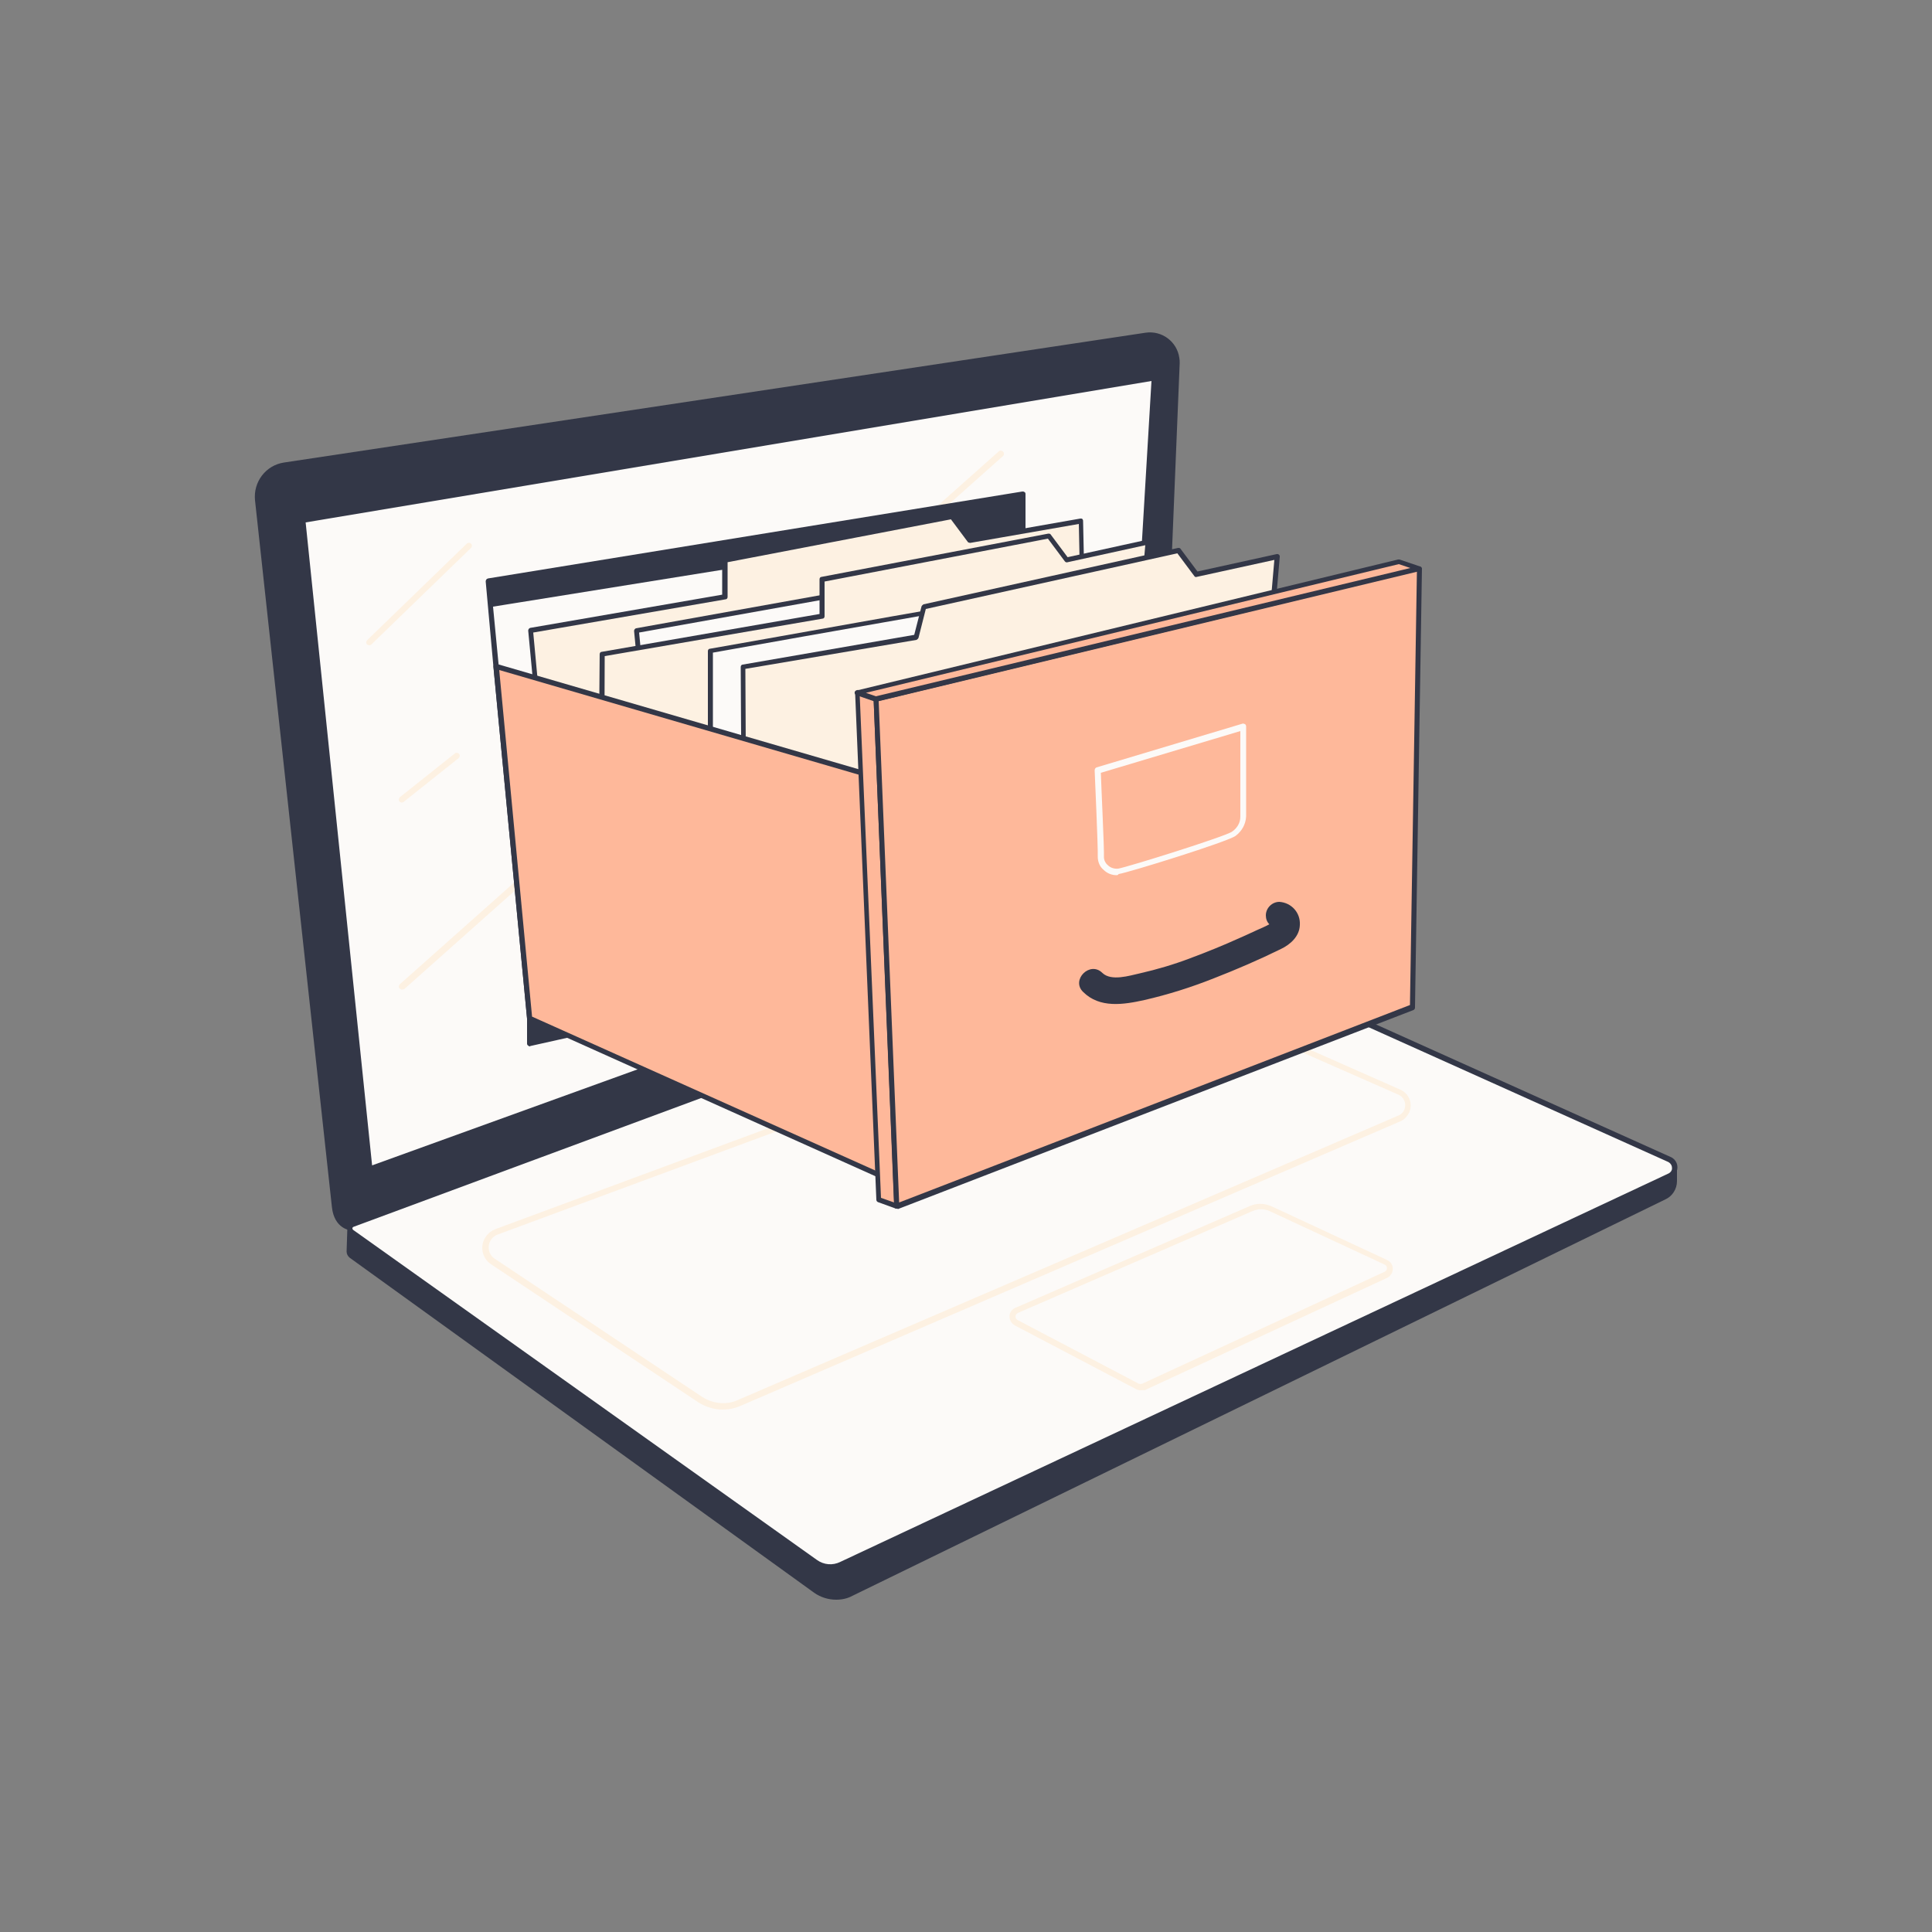 <svg xmlns="http://www.w3.org/2000/svg" width="130" height="130" viewBox="0 0 130 130" fill="none"><rect x="0" y="0" width="130" height="130" fill="#808080" stroke="none"/><g clip-path="url(#clip0_7408_10372)"><path d="M23.583 82.602C23.583 82.602 22.647 82.524 22.517 81.198C22.387 80.028 18.331 42.822 17.343 33.644C17.213 32.5 18.019 31.486 19.137 31.304L77.117 22.568C78.105 22.412 79.041 23.114 79.171 24.102C79.197 24.206 79.197 24.336 79.197 24.44L77.637 62.426L23.583 82.602Z" fill="#333747"></path><path d="M23.582 82.784C23.556 82.784 22.491 82.68 22.334 81.224C22.204 80.028 17.992 41.392 17.16 33.67C17.03 32.422 17.889 31.304 19.11 31.122L77.091 22.386C78.183 22.23 79.197 22.984 79.353 24.076C79.379 24.206 79.379 24.31 79.379 24.44L77.819 62.426C77.819 62.504 77.766 62.556 77.689 62.582L23.634 82.758C23.608 82.784 23.582 82.784 23.582 82.784ZM77.376 22.724C77.299 22.724 77.221 22.724 77.117 22.75L19.163 31.46C18.122 31.616 17.395 32.552 17.524 33.592C18.357 41.34 22.569 79.976 22.698 81.172C22.802 82.212 23.427 82.368 23.556 82.394L77.454 62.27L79.014 24.414C79.04 23.504 78.338 22.75 77.454 22.698C77.403 22.724 77.403 22.724 77.376 22.724Z" fill="#333747"></path><path d="M23.582 82.602L23.53 84.214C23.53 84.318 23.582 84.422 23.66 84.474L54.912 107.016C55.614 107.536 56.55 107.614 57.304 107.224L112.034 80.574C112.45 80.366 112.71 79.95 112.71 79.508V78.52L45.994 82.602H23.582Z" fill="#333747"></path><path d="M56.264 107.64C55.744 107.64 55.224 107.484 54.782 107.172L23.53 84.63C23.4 84.526 23.322 84.37 23.322 84.214L23.374 82.602C23.374 82.498 23.452 82.42 23.556 82.42L45.968 82.394L112.658 78.312C112.71 78.312 112.762 78.338 112.788 78.364C112.814 78.39 112.84 78.442 112.84 78.494V79.482C112.84 80.002 112.528 80.496 112.06 80.704L57.356 107.38C57.018 107.562 56.654 107.64 56.264 107.64ZM23.738 82.784L23.686 84.214C23.686 84.266 23.712 84.292 23.738 84.318L54.99 106.86C55.64 107.328 56.498 107.406 57.2 107.042L111.93 80.392C112.268 80.21 112.502 79.872 112.502 79.482V78.676L45.994 82.732L23.738 82.784Z" fill="#333747"></path><path d="M23.765 82.368L77.637 62.4L112.321 78C112.633 78.13 112.763 78.468 112.659 78.78C112.607 78.91 112.503 79.04 112.373 79.092L56.655 105.222C56.083 105.482 55.433 105.43 54.913 105.066L23.713 82.862C23.583 82.784 23.557 82.602 23.635 82.472C23.661 82.42 23.713 82.394 23.765 82.368Z" fill="#FCFAF8"></path><path d="M55.901 105.56C55.511 105.56 55.121 105.43 54.809 105.196L23.609 82.992C23.479 82.888 23.401 82.732 23.427 82.576C23.453 82.42 23.557 82.264 23.713 82.212L77.585 62.244C77.637 62.218 77.663 62.218 77.715 62.244L112.399 77.844C112.789 78 112.971 78.442 112.815 78.832C112.737 79.014 112.607 79.144 112.425 79.248L56.707 105.378C56.447 105.508 56.187 105.56 55.901 105.56ZM77.611 62.608L23.791 82.55C23.739 82.576 23.713 82.602 23.713 82.654C23.713 82.706 23.739 82.732 23.765 82.758L54.965 104.962C55.433 105.3 56.031 105.352 56.551 105.092L112.269 78.962C112.425 78.884 112.529 78.728 112.503 78.572C112.503 78.416 112.399 78.26 112.243 78.182L77.611 62.608Z" fill="#333747"></path><path d="M48.62 94.848C48.048 94.848 47.476 94.666 46.982 94.354L33.046 85.072C32.422 84.656 32.266 83.824 32.682 83.226C32.838 82.992 33.072 82.81 33.332 82.706L77.948 66.196C78 66.17 78.052 66.17 78.104 66.196L94.224 73.32C94.822 73.58 95.082 74.282 94.822 74.854C94.692 75.114 94.484 75.348 94.224 75.452L49.79 94.614C49.426 94.77 49.036 94.848 48.62 94.848ZM78.026 66.586L33.488 83.07C32.994 83.252 32.76 83.798 32.942 84.266C33.02 84.448 33.124 84.604 33.306 84.708L47.242 93.99C47.97 94.458 48.88 94.562 49.66 94.198L94.094 75.062C94.484 74.906 94.666 74.438 94.484 74.048C94.406 73.866 94.276 73.736 94.094 73.658L78.026 66.586Z" fill="#FDF1E2"></path><path d="M76.753 93.548C76.649 93.548 76.545 93.522 76.441 93.47L68.277 89.18C67.965 88.998 67.835 88.608 67.991 88.296C68.069 88.166 68.173 88.062 68.303 88.01L84.111 81.146C84.579 80.938 85.099 80.964 85.567 81.172L93.341 84.786C93.679 84.942 93.809 85.332 93.653 85.67C93.575 85.8 93.471 85.93 93.341 85.982L77.013 93.548C76.935 93.522 76.831 93.548 76.753 93.548ZM84.293 81.484L68.485 88.348C68.407 88.4 68.329 88.478 68.329 88.582C68.329 88.686 68.381 88.764 68.459 88.816L76.623 93.106C76.701 93.132 76.779 93.132 76.857 93.106L93.185 85.566C93.315 85.488 93.367 85.332 93.289 85.202C93.263 85.15 93.237 85.124 93.185 85.098L85.411 81.484C85.047 81.328 84.631 81.328 84.293 81.484Z" fill="#FDF1E2"></path><path d="M24.882 78.624L20.384 34.996L77.662 25.428L75.582 60.294L24.882 78.624Z" fill="#FCFAF8"></path><path d="M24.882 78.806C24.856 78.806 24.83 78.806 24.804 78.78C24.752 78.754 24.726 78.702 24.726 78.65L20.202 35.022C20.202 34.944 20.254 34.866 20.332 34.84L77.61 25.272C77.662 25.272 77.714 25.272 77.74 25.324C77.766 25.35 77.792 25.402 77.792 25.454L75.712 60.294C75.712 60.372 75.66 60.424 75.608 60.45L24.934 78.78C24.934 78.78 24.908 78.806 24.882 78.806ZM20.566 35.152L25.038 78.416L75.426 60.19L77.48 25.636L20.566 35.152Z" fill="#333747"></path><path d="M27.04 66.586C26.988 66.586 26.936 66.56 26.884 66.508C26.806 66.43 26.832 66.3 26.91 66.222L67.21 30.368C67.288 30.29 67.418 30.316 67.496 30.394C67.574 30.472 67.574 30.602 67.496 30.68L27.196 66.56C27.144 66.56 27.092 66.586 27.04 66.586Z" fill="#FDF1E2"></path><path d="M24.856 43.42C24.804 43.42 24.752 43.394 24.7 43.368C24.622 43.29 24.622 43.16 24.7 43.082L31.408 36.582C31.486 36.504 31.616 36.504 31.694 36.582C31.772 36.66 31.772 36.79 31.694 36.868L24.986 43.368C24.934 43.394 24.908 43.42 24.856 43.42Z" fill="#FDF1E2"></path><path d="M27.04 54.002C26.988 54.002 26.91 53.976 26.884 53.924C26.806 53.846 26.832 53.716 26.91 53.638L30.602 50.7C30.68 50.622 30.81 50.648 30.888 50.726C30.966 50.804 30.94 50.934 30.862 51.012L27.17 53.95C27.118 53.976 27.092 54.002 27.04 54.002Z" fill="#FDF1E2"></path><path d="M33.384 44.85L32.89 39.104L68.848 33.28V62.816L35.646 70.226V68.536L33.384 44.85Z" fill="#333747"></path><path d="M35.646 70.408C35.594 70.408 35.568 70.382 35.542 70.356C35.49 70.33 35.464 70.278 35.464 70.226V68.536L33.202 44.876L32.682 39.13C32.682 39.026 32.734 38.948 32.838 38.922L68.796 33.072C68.848 33.072 68.9 33.072 68.952 33.124C69.004 33.15 69.004 33.202 69.004 33.254V62.79C69.004 62.868 68.952 62.946 68.874 62.972L35.698 70.382L35.646 70.408ZM33.566 44.85L35.828 68.51V69.992L68.666 62.66V33.488L33.072 39.26L33.566 44.85Z" fill="#333747"></path><path d="M33.721 48.23L33.02 40.664L57.694 36.712L51.974 55.406L33.721 48.23Z" fill="#FCFAF8"></path><path d="M51.973 55.588C51.947 55.588 51.921 55.588 51.921 55.562L33.669 48.386C33.617 48.36 33.565 48.308 33.565 48.256L32.863 40.69C32.863 40.612 32.915 40.534 32.993 40.508L57.667 36.556C57.719 36.556 57.771 36.556 57.823 36.608C57.875 36.66 57.875 36.712 57.849 36.764L52.155 55.458C52.129 55.51 52.103 55.536 52.077 55.562C52.025 55.562 51.999 55.588 51.973 55.588ZM33.877 48.126L51.869 55.198L57.433 36.92L33.175 40.82L33.877 48.126Z" fill="#333747"></path><path d="M37.752 63.466C37.648 62.842 35.724 42.406 35.724 42.406L48.776 40.144V37.674L64.038 34.736L65.234 36.348L72.748 35.048L73.164 54.106L37.752 63.466Z" fill="#FDF1E2"></path><path d="M37.752 63.648C37.726 63.648 37.7 63.648 37.648 63.622C37.622 63.596 37.57 63.544 37.57 63.518C37.466 62.894 35.62 43.29 35.542 42.432C35.542 42.354 35.594 42.276 35.672 42.25L48.594 40.014V37.674C48.594 37.596 48.646 37.518 48.724 37.518L63.986 34.606C64.038 34.606 64.116 34.632 64.142 34.658L65.286 36.192L72.696 34.892C72.748 34.892 72.8 34.892 72.826 34.918C72.852 34.944 72.878 34.996 72.878 35.048L73.294 54.106C73.294 54.184 73.242 54.262 73.164 54.262L37.752 63.622C37.778 63.648 37.752 63.648 37.752 63.648ZM35.88 42.562C36.036 44.356 37.648 61.256 37.882 63.284L72.982 54.002L72.592 35.256L65.286 36.53C65.234 36.53 65.156 36.504 65.13 36.478L63.986 34.944L48.958 37.83V40.17C48.958 40.248 48.906 40.326 48.828 40.326L35.88 42.562Z" fill="#333747"></path><path d="M43.913 53.794L42.821 42.406L65.987 38.246V50.57L43.913 53.794Z" fill="#FCFAF8"></path><path d="M43.914 53.976C43.888 53.976 43.836 53.95 43.81 53.95C43.784 53.924 43.758 53.872 43.758 53.846L42.666 42.458C42.666 42.38 42.718 42.302 42.796 42.276L65.962 38.116C66.014 38.116 66.066 38.116 66.092 38.142C66.118 38.168 66.144 38.22 66.144 38.272V50.596C66.144 50.674 66.092 50.752 65.988 50.752L43.94 53.976H43.914ZM43.004 42.562L44.07 53.638L65.832 50.44V38.48L43.004 42.562Z" fill="#333747"></path><path d="M40.533 62.816C40.429 62.192 40.533 44.018 40.533 44.018L55.328 41.444V38.974L70.59 36.036L71.785 37.648L77.219 36.452L75.712 54.002L40.533 62.816Z" fill="#FDF1E2"></path><path d="M40.533 62.972C40.507 62.972 40.481 62.972 40.429 62.946C40.403 62.92 40.351 62.868 40.351 62.842C40.247 62.218 40.325 44.746 40.351 44.018C40.351 43.94 40.403 43.862 40.481 43.862L55.145 41.314V38.974C55.145 38.896 55.197 38.818 55.275 38.818L70.537 35.906C70.589 35.906 70.667 35.906 70.693 35.958L71.837 37.492L77.167 36.322C77.271 36.296 77.349 36.374 77.375 36.452C77.375 36.478 77.375 36.478 77.375 36.504L75.867 54.054C75.867 54.132 75.815 54.184 75.737 54.21L40.559 62.998L40.533 62.972ZM40.689 44.148C40.663 50.128 40.637 60.996 40.689 62.608L75.581 53.898L77.063 36.686L71.837 37.83C71.759 37.856 71.707 37.83 71.655 37.778L70.511 36.244L55.483 39.13V41.47C55.483 41.548 55.431 41.626 55.353 41.626L40.689 44.148Z" fill="#333747"></path><path d="M47.813 57.746V43.81C47.813 43.81 72.072 39.442 72.15 39.65C72.228 39.858 72.15 58.708 72.15 58.708L47.813 57.746Z" fill="#FCFAF8"></path><path d="M72.124 58.838L47.788 57.902C47.71 57.902 47.632 57.824 47.632 57.746V43.81C47.632 43.732 47.684 43.654 47.762 43.654C47.814 43.654 53.898 42.562 59.904 41.496C72.202 39.338 72.202 39.39 72.28 39.598C72.358 39.806 72.306 53.014 72.28 58.708C72.28 58.76 72.254 58.786 72.228 58.838C72.202 58.838 72.176 58.838 72.124 58.838ZM47.97 57.564L71.968 58.5C71.994 52.364 72.02 41.184 71.968 39.78C70.304 39.936 54.366 42.77 47.97 43.914V57.564Z" fill="#333747"></path><path d="M50.206 64.714C50.102 64.09 49.998 44.876 49.998 44.876L61.646 42.848L62.166 40.82L79.3 37.024L80.496 38.636L85.93 37.44L84.422 54.99L50.206 64.714Z" fill="#FDF1E2"></path><path d="M50.206 64.87C50.128 64.87 50.05 64.818 50.05 64.74C49.946 64.116 49.842 45.656 49.842 44.876C49.842 44.798 49.894 44.72 49.972 44.72L61.516 42.718L62.01 40.794C62.036 40.742 62.088 40.69 62.14 40.664L79.274 36.868C79.326 36.868 79.404 36.868 79.43 36.92L80.574 38.454L85.904 37.284C85.982 37.258 86.086 37.31 86.112 37.414C86.112 37.44 86.112 37.44 86.112 37.466L84.604 55.016C84.604 55.094 84.552 55.146 84.474 55.172L50.232 64.87H50.206ZM50.154 45.006C50.18 51.324 50.258 62.842 50.336 64.506L84.266 54.886L85.748 37.674L80.522 38.818C80.47 38.844 80.392 38.818 80.366 38.766L79.222 37.232L62.296 40.976L61.802 42.926C61.776 42.978 61.724 43.03 61.672 43.056L50.154 45.006Z" fill="#333747"></path><path d="M33.384 44.85L35.646 68.536L59.618 79.3L58.396 52.13L33.384 44.85Z" fill="#FEB89A"></path><path d="M59.617 79.456C59.591 79.456 59.565 79.456 59.539 79.43L35.567 68.666C35.515 68.64 35.463 68.588 35.463 68.536L33.201 44.85C33.201 44.746 33.253 44.668 33.357 44.668C33.383 44.668 33.409 44.668 33.409 44.668L58.421 51.948C58.499 51.974 58.525 52.026 58.551 52.104L59.773 79.274C59.799 79.378 59.721 79.456 59.617 79.456C59.643 79.456 59.643 79.456 59.617 79.456ZM35.801 68.406L59.461 79.014L58.239 52.26L33.591 45.084L35.801 68.406Z" fill="#333747"></path><path d="M59.123 80.73L57.693 46.592L58.941 47.034L60.345 81.172L59.123 80.73Z" fill="#FEB89A"></path><path d="M60.346 81.328C60.32 81.328 60.32 81.328 60.294 81.328L59.072 80.886C59.02 80.86 58.968 80.808 58.968 80.73L57.538 46.592C57.538 46.54 57.564 46.488 57.616 46.462C57.668 46.436 57.72 46.41 57.772 46.436L59.046 46.878C59.098 46.904 59.15 46.956 59.15 47.034L60.554 81.146C60.554 81.198 60.528 81.25 60.476 81.276C60.424 81.328 60.372 81.328 60.346 81.328ZM59.28 80.6L60.164 80.912L58.786 47.138L57.85 46.826L59.28 80.6Z" fill="#333747"></path><path d="M60.345 81.172L95.029 67.756L95.497 38.246L58.941 47.034L60.345 81.172Z" fill="#FEB89A"></path><path d="M60.345 81.328C60.319 81.328 60.293 81.328 60.241 81.302C60.189 81.276 60.163 81.224 60.163 81.172L58.785 47.06C58.785 46.982 58.837 46.904 58.915 46.904L95.471 38.116C95.549 38.09 95.653 38.142 95.679 38.246C95.679 38.272 95.679 38.272 95.679 38.298L95.211 67.808C95.211 67.886 95.159 67.938 95.107 67.964L60.423 81.354C60.397 81.328 60.371 81.328 60.345 81.328ZM59.123 47.164L60.501 80.912L94.873 67.626L95.341 38.428L59.123 47.164Z" fill="#333747"></path><path d="M57.693 46.592L94.119 37.778L95.497 38.246L58.941 47.034L57.693 46.592Z" fill="#FEB89A"></path><path d="M58.942 47.216C58.916 47.216 58.916 47.216 58.89 47.216L57.616 46.774C57.538 46.748 57.486 46.644 57.512 46.566C57.538 46.514 57.564 46.462 57.642 46.462L94.068 37.648C94.094 37.648 94.12 37.648 94.172 37.648L95.55 38.116C95.628 38.142 95.654 38.22 95.654 38.272C95.654 38.35 95.602 38.402 95.524 38.428L58.968 47.216H58.942ZM58.266 46.618L58.942 46.852L94.9 38.22L94.12 37.96L58.266 46.618Z" fill="#333747"></path><path d="M75.139 58.89C74.801 58.89 74.489 58.76 74.255 58.526C73.995 58.318 73.865 57.98 73.865 57.642C73.891 57.044 73.657 51.896 73.657 51.844C73.657 51.74 73.709 51.662 73.787 51.636L83.589 48.698C83.641 48.672 83.719 48.698 83.771 48.724C83.823 48.75 83.849 48.828 83.849 48.88C83.849 49.114 83.849 54.574 83.849 54.938C83.823 55.458 83.563 55.926 83.147 56.238C82.653 56.628 75.867 58.734 75.269 58.812C75.243 58.864 75.191 58.89 75.139 58.89ZM74.073 52C74.099 52.884 74.307 57.122 74.281 57.668C74.281 57.876 74.385 58.084 74.541 58.214C74.723 58.396 74.983 58.474 75.243 58.448C75.867 58.344 82.523 56.264 82.913 55.952C83.251 55.718 83.459 55.354 83.459 54.964C83.459 54.652 83.459 50.31 83.459 49.192L74.073 52Z" fill="#FCFAF8"></path><path d="M86.086 60.684C85.592 60.684 85.176 61.1 85.176 61.594C85.176 61.828 85.254 62.036 85.41 62.192C85.28 62.27 85.15 62.322 84.994 62.4C84.448 62.634 83.928 62.894 83.382 63.128C82.29 63.622 81.198 64.064 80.08 64.48C78.988 64.896 77.844 65.234 76.7 65.494C75.998 65.65 74.776 66.04 74.178 65.468C73.346 64.636 72.046 65.936 72.878 66.742C73.996 67.86 75.608 67.6 77.012 67.288C78.598 66.924 80.158 66.43 81.666 65.832C83.2 65.234 84.708 64.584 86.19 63.856C86.84 63.544 87.438 62.998 87.464 62.244C87.516 61.412 86.892 60.736 86.086 60.684Z" fill="#333747"></path></g><defs><clipPath id="clip0_7408_10372"><rect width="130" height="130" fill="white"></rect></clipPath></defs></svg>